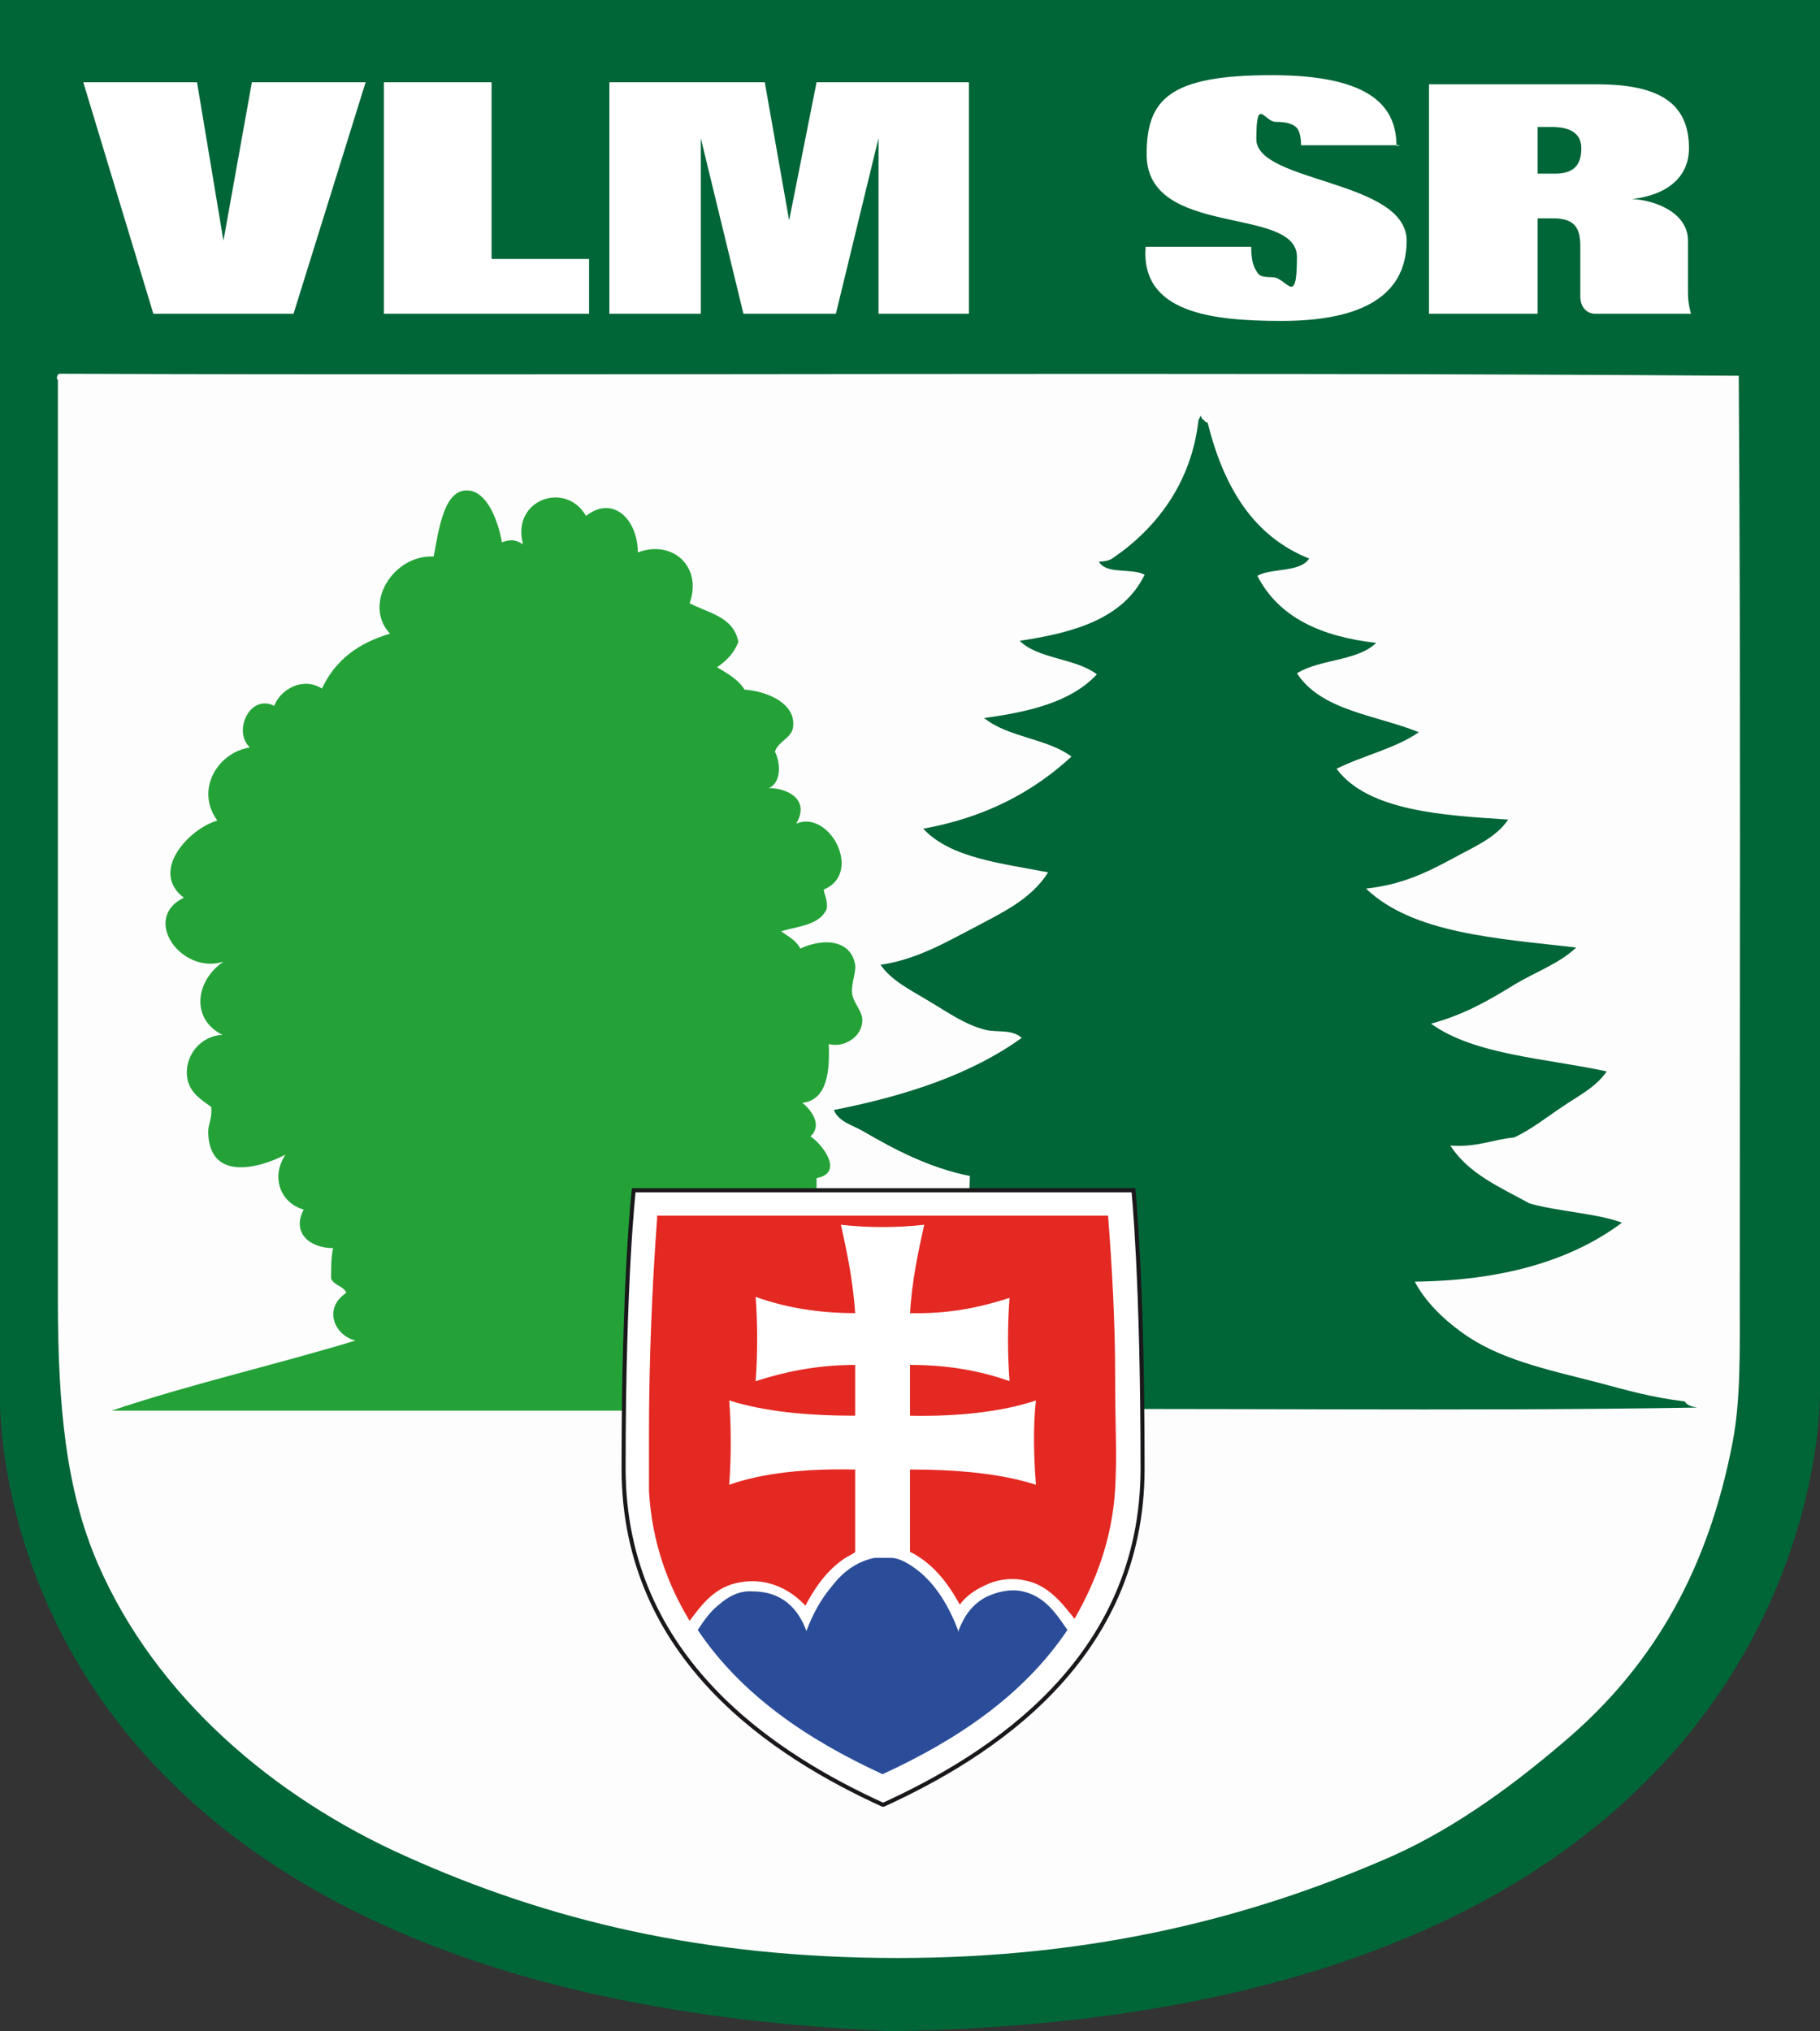 <svg xmlns="http://www.w3.org/2000/svg" data-name="Layer 1" viewBox="0 0 179.2 200"><rect x="0" y="0" width="179.2" height="200" fill="#333333" stroke="none"/><defs><clipPath id="a"><path fill="none" stroke-width="0" d="M8.1 7.4h159.6v24.2H8.1z"/></clipPath></defs><path fill="#006537" fill-rule="evenodd" d="M0 0h179.2v136.8s1.9 61.7-91.3 63.2C-3.8 196.3 0 136.3 0 136.3V0Z"/><path fill="#fdfdfd" fill-rule="evenodd" d="M5.7 37.4V128c0 10.5.8 18.7 3.9 25.9C15.3 167.1 27 177 40 182.8c14 6.3 29.3 10 48.4 10s34.7-3.9 48.6-10c6.5-2.9 12.4-7.3 17.7-11.9 8.2-7.2 13.5-16.4 15.9-28.9.8-4.2.7-9 .7-14.1 0-30.1.1-61.2-.1-90.9-54.8-.4-110.2 0-165.3-.2-.2 0-.3.2-.3.5"/><path fill="#006537" fill-rule="evenodd" d="M118.4 41.3c.2 0 .2.3.5.3 1.6 6.4 4.5 11.2 10 13.4-.9 1.4-3.7.9-5.1 1.7 2.1 4.1 6.3 6 11.7 6.6-1.8 1.8-5.6 1.6-7.8 3 2.4 3.7 7.8 4.1 12 5.8-2.3 1.6-5.5 2.3-8.1 3.6 3.1 4.2 10.7 4.6 16.9 5-1.2 1.8-3.4 2.7-5.4 3.8-2.6 1.4-5 2.6-8.6 3 4.6 4.4 12.8 4.9 20.7 5.8-1.7 1.6-4 2.4-6 3.6-2.6 1.6-5 3-8.3 3.9 4.3 3.1 11.3 3.4 17.3 4.7-1.1 1.6-2.8 2.4-4.4 3.5-1.5 1-3 2.2-4.7 3-2.1.2-3.7 1-6.3.8 1.8 2.8 4.9 4.1 7.8 5.7 2.8.8 6.8 1 9.1 1.9-5.1 3.8-11.9 5.7-20.4 5.8 1 1.9 2.7 3.6 4.5 4.9 3.6 2.7 8.3 3.7 13.4 5 3 .8 5.4 1.5 8.7 1.9.2.4.7.5 1.2.6-23.6.4-47.8 0-71.7.2.1-7.5-.2-16.3.1-23-4-.8-7.4-2.6-10.5-4.4-1-.6-2.4-.9-2.9-2.1 7.1-1.4 13.5-3.5 18.5-7.1-1-.9-2.4-.5-3.6-.8-2-.5-3.8-1.8-5.5-2.8-1.8-1.1-3.7-2-4.8-3.6 3.5-.5 6.4-2.2 9.1-3.6 2.8-1.5 5.7-2.8 7.4-5.5-4.6-.9-9.6-1.4-12.3-4.3 6.1-1.1 10.8-3.6 14.6-7.1-2.4-1.8-6.3-1.9-8.6-3.8 4.5-.6 8.6-1.6 11.1-4.3-2.1-1.6-5.8-1.5-7.6-3.3 5.4-.8 10.2-2.2 12.3-6.5-1.2-.7-3.8 0-4.5-1.3.5 0 1-.1 1.3-.3 4.3-2.9 7.8-7.4 8.5-13.6 0-.1.2-.3.2-.5"/><path fill="#24a238" fill-rule="evenodd" d="M49.4 53.4c.9-.3 1.3-.3 2.1.2-1.2-4.4 4.2-6.3 6.2-2.8 2.7-2.1 5.1.4 5.1 3.6 3.4-1.3 6.4 1.4 5.1 5 1.9 1 4.3 1.3 4.8 3.8-.4 1.1-1.2 1.9-2.1 2.5 1 .6 2.1 1.2 2.7 2.2 2.4.2 5 1.4 4.8 3.6-.1 1.2-1.4 1.4-1.8 2.5.6 1.2.6 3.1-.6 3.6 1.8 0 4.1 1.1 2.7 3.5 3.3-1.4 6.6 4.9 2.7 6.5.1.6.4 1 .3 1.9-.7 1.6-2.8 1.7-4.5 2.2.7.5 1.5.9 1.9 1.7 2.4-1.1 5-.8 5.4 1.6.1.8-.4 1.8-.3 2.8.1 1 1.1 1.8 1 2.8-.1 1.6-1.9 2.6-3.3 2.2.1 2.6-.1 5.5-2.6 5.8.9.7 2 2.2.8 3.3 1.1.7 3.4 3.6.6 4.1v22.9H11c7.7-2.6 16.1-4.5 24-6.9-2.1-.5-3.2-3.2-.9-4.7-.3-.7-1.2-.7-1.5-1.4 0-1 0-2.2.2-3-2.3 0-4.1-1.5-2.9-3.8-2.2-.6-3.3-3.1-1.8-5.4-2.7 1.4-7.5 2.6-7.6-2.2 0-.9.4-1.3.3-2.5-1.1-.8-2.3-1.5-2.4-3.2-.1-2 1.4-3.8 3.5-3.9-3.2-1.6-2.6-5.4.1-7.2-4.2 1.3-8.1-4.3-3.9-6.3-3.4-2.6.5-6.8 3.3-7.6-2.2-3 0-6.7 3.2-7.2-1.7-1.6 0-5.3 2.4-4.1.6-1.6 2.8-2.9 4.7-1.7 1.3-2.8 3.6-4.5 6.7-5.4-2.7-2.9.3-7.8 4.3-7.6.5-2.6 1-6.7 3.4-6.5 1.8.1 2.9 2.8 3.3 5"/><path fill="#fff" d="M86.9 177.7c-10.5-4.8-25.5-14.3-25.5-33.1s1-27.4 1-27.4h49.2s.9 8.6.9 27.4-15 28.3-25.5 33.1"/><path fill="none" stroke="#1b181c" stroke-width=".4" d="M86.9 177.7c-10.5-4.8-25.5-14.3-25.5-33.1s1-27.4 1-27.4h49.2s.9 8.6.9 27.4-15 28.3-25.5 33.1Z"/><path fill="#fff" fill-rule="evenodd" d="M63.7 118.6h46.5c.3 3.1.5 6.3.6 9.5.2 4.9.3 9.9.3 14.9s0 3.3-.2 4.9c-1 9-5.5 15.2-11 19.9-3.7 3.2-8.2 5.8-12.9 8-4.8-2.2-9.3-4.7-13-8-5.5-4.8-10-10.8-11-19.9-.2-1.5-.2-3.2-.2-4.9 0-8.3.2-16.7.9-24.4m1 1.2c-.5 6.7-.8 14.1-.8 21.3v5.5c.3 5.2 2 9.3 4 12.8 1.2-1.6 2.6-3.3 5-3.8 2.9-.5 5 .9 6.4 2.3 1-1.9 2.3-3.6 4.1-4.8.2-.1.7-.4.8-.5v-8.1c-4.7 0-9 .4-12.4 1.5.3-2.6.2-5.7 0-8.3 3.4 1.2 7.6 1.6 12.4 1.5v-5c-3.8 0-7 .6-9.8 1.6.3-2.6.2-5.7 0-8.3 2.8.9 5.9 1.6 9.8 1.6-.2-3.1-.8-6-1.4-8.7 2.7.3 5.5.3 8.2 0-.7 2.7-1.2 5.6-1.4 8.7 3.8 0 7-.7 9.8-1.5-.2 2.6-.2 5.6 0 8.2-2.8-.9-6-1.6-9.8-1.6v5c4.8 0 9-.4 12.4-1.5-.3 2.6-.2 5.7 0 8.3-3.4-1.2-7.7-1.6-12.4-1.5v8.1c2.2 1.2 3.7 3 4.9 5.2.7-.8 1.5-1.4 2.5-1.9 1-.4 2.4-.8 3.8-.5 2.4.4 3.8 2.3 5 3.8 2-3.4 3.8-7.6 4-12.8.2-3.5 0-7.4 0-11 0-5.4-.4-10.9-.7-15.9H64.7m20.7 10.9c-3.7 0-6.9-.3-9.7-1.1.1 1.7.1 3.5 0 5.2 2.8-.8 6-1.2 9.7-1.1v7.2c-4.5.1-8.8-.1-12.3-1.1.1 1.7 0 3.6 0 5.2 3.4-1 7.7-1.2 12.3-1.1v8.8c.9-.2 2.2-.2 3 0v-8.8c4.6 0 8.8.2 12.3 1.1-.1-1.7-.1-3.5 0-5.2-3.4 1-7.8 1.3-12.3 1.1v-7.1c3.7 0 6.9.3 9.7 1.1v-5.2c-2.8.8-6 1.2-9.7 1.1.1-3.1.6-5.9 1.2-8.6-1.8.1-3.5.1-5.3 0 .5 2.6 1.1 5.5 1.1 8.6m4.7 23.8c-.7-.5-1.5-1-2.5-1.1H86c-1.8.3-3.2 1.5-4.2 2.8-1.1 1.3-1.8 2.9-2.5 4.4-.8-2.2-2.4-3.8-5.3-3.9-1.5 0-2.6.6-3.3 1.3-.9.7-1.5 1.6-2.1 2.5 4.4 6.4 10.8 10.8 18.2 14.2 7.4-3.5 13.9-7.8 18.2-14.2-1.1-1.6-2.2-3.3-4.4-3.8-1.2-.2-2.6 0-3.5.5-1.5.7-2.2 1.9-2.8 3.3-.9-2.4-2.2-4.7-4.2-6.2"/><path fill="#e42822" fill-rule="evenodd" d="M64.7 119.7h44.4c.4 5.1.7 10.5.7 15.9s.2 7.4 0 11c-.3 5.1-2 9.3-4 12.8-1.2-1.5-2.6-3.4-5-3.8-1.4-.3-2.8 0-3.8.5-1.1.5-1.9 1.1-2.5 1.9-1.2-2.2-2.7-4.1-4.9-5.2v-8.1c4.7 0 9 .4 12.4 1.5-.2-2.6-.3-5.7 0-8.3-3.3 1.1-7.6 1.6-12.4 1.5v-5c3.8 0 7 .6 9.8 1.6-.2-2.6-.2-5.6 0-8.2-2.8.9-5.9 1.6-9.8 1.5.2-3.2.8-6 1.4-8.7-2.7.3-5.5.3-8.2 0 .6 2.7 1.2 5.6 1.4 8.7-3.8 0-7-.6-9.8-1.6.2 2.5.2 5.7 0 8.3 2.8-.9 6-1.6 9.8-1.6v5c-4.7 0-8.9-.4-12.4-1.5.2 2.6.2 5.6 0 8.3 3.4-1.2 7.7-1.6 12.4-1.5v8.1c0 .1-.6.4-.8.5-1.8 1.1-3.1 2.9-4.1 4.8-1.3-1.4-3.5-2.8-6.4-2.3-2.5.4-3.8 2.2-5 3.8-2.1-3.5-3.7-7.6-4-12.8v-5.5c0-7.2.3-14.6.8-21.3"/><path fill="#fff" fill-rule="evenodd" d="M84.3 121.8c1.8.1 3.5.1 5.3 0-.6 2.7-1.1 5.5-1.2 8.6 3.7 0 6.9-.3 9.7-1.1v5.2c-2.8-.8-6-1.2-9.7-1.1v7.1c4.5.2 8.9-.1 12.3-1.1-.1 1.7-.1 3.5 0 5.2-3.5-1-7.7-1.2-12.3-1.1v8.8c-.8-.2-2.1-.2-3 0v-8.8c-4.5 0-8.8.1-12.3 1.1v-5.2c3.4 1 7.8 1.2 12.3 1.1v-7.2c-3.7 0-6.9.3-9.7 1.1.1-1.7.1-3.5 0-5.2 2.8.8 6 1.2 9.7 1.1 0-3.1-.6-6-1.1-8.6"/><path fill="#2b4d99" fill-rule="evenodd" d="M94.4 160.5c.6-1.5 1.4-2.6 2.8-3.3.9-.4 2.2-.8 3.5-.5 2.2.5 3.3 2.2 4.4 3.8-4.3 6.4-10.8 10.8-18.2 14.2-7.4-3.4-13.9-7.8-18.2-14.2.6-.9 1.2-1.8 2.1-2.5.8-.7 1.9-1.4 3.3-1.3 2.9 0 4.5 1.7 5.3 3.9.6-1.6 1.4-3.1 2.5-4.4 1-1.3 2.3-2.4 4.2-2.8h1.6c.9 0 1.8.6 2.5 1.1 2 1.5 3.3 3.8 4.2 6.2"/><g clip-path="url(#a)"><path fill="#fff" d="M140.7 30.9h10.7v-9.4h1.5c2 0 2.7.8 2.7 2.7v5c0 1 .6 1.7 1.5 1.7h9.4s-.3-.9-.3-2.1v-5.1c0-2.8-3.3-4-5.5-4.1 3.5-.4 5.6-2.2 5.6-5 0-4.5-3-6.3-9.1-6.3h-16.5v22.8Zm10.6-18.4h1.5c1.6 0 2.9.5 2.9 2.1s-.7 2.5-2.6 2.5h-1.7v-4.6Zm-13.8 1.9c0-3.7-2.2-7-12.3-7s-12.3 2.4-12.3 7.8c0 8.3 14.8 5 14.8 10.1s-1 2-2.4 2-1.4-.3-1.7-.8c-.3-.5-.4-1.3-.4-2.2h-10.4c-.5 6.5 6.5 7.3 13.4 7.3s12.3-1.9 12.3-7.9-14.8-5.7-14.8-10 .8-1.7 1.9-1.7 1.7.2 2.1.6c.3.4.4 1 .4 1.7h9.8ZM60.1 30.9H69V13.6l4.2 17.3h9.1l4.2-17.3v17.3h8.9V8.1h-15l-2.7 13.6-2.4-13.6H60v22.8Zm-22.4 0H58v-5.4h-9.6V8.1H37.8v22.8Zm-22.7 0h13.9L36 8.1H24.8L22 23.7 19.4 8.1H8.2l6.9 22.8Z"/></g></svg>